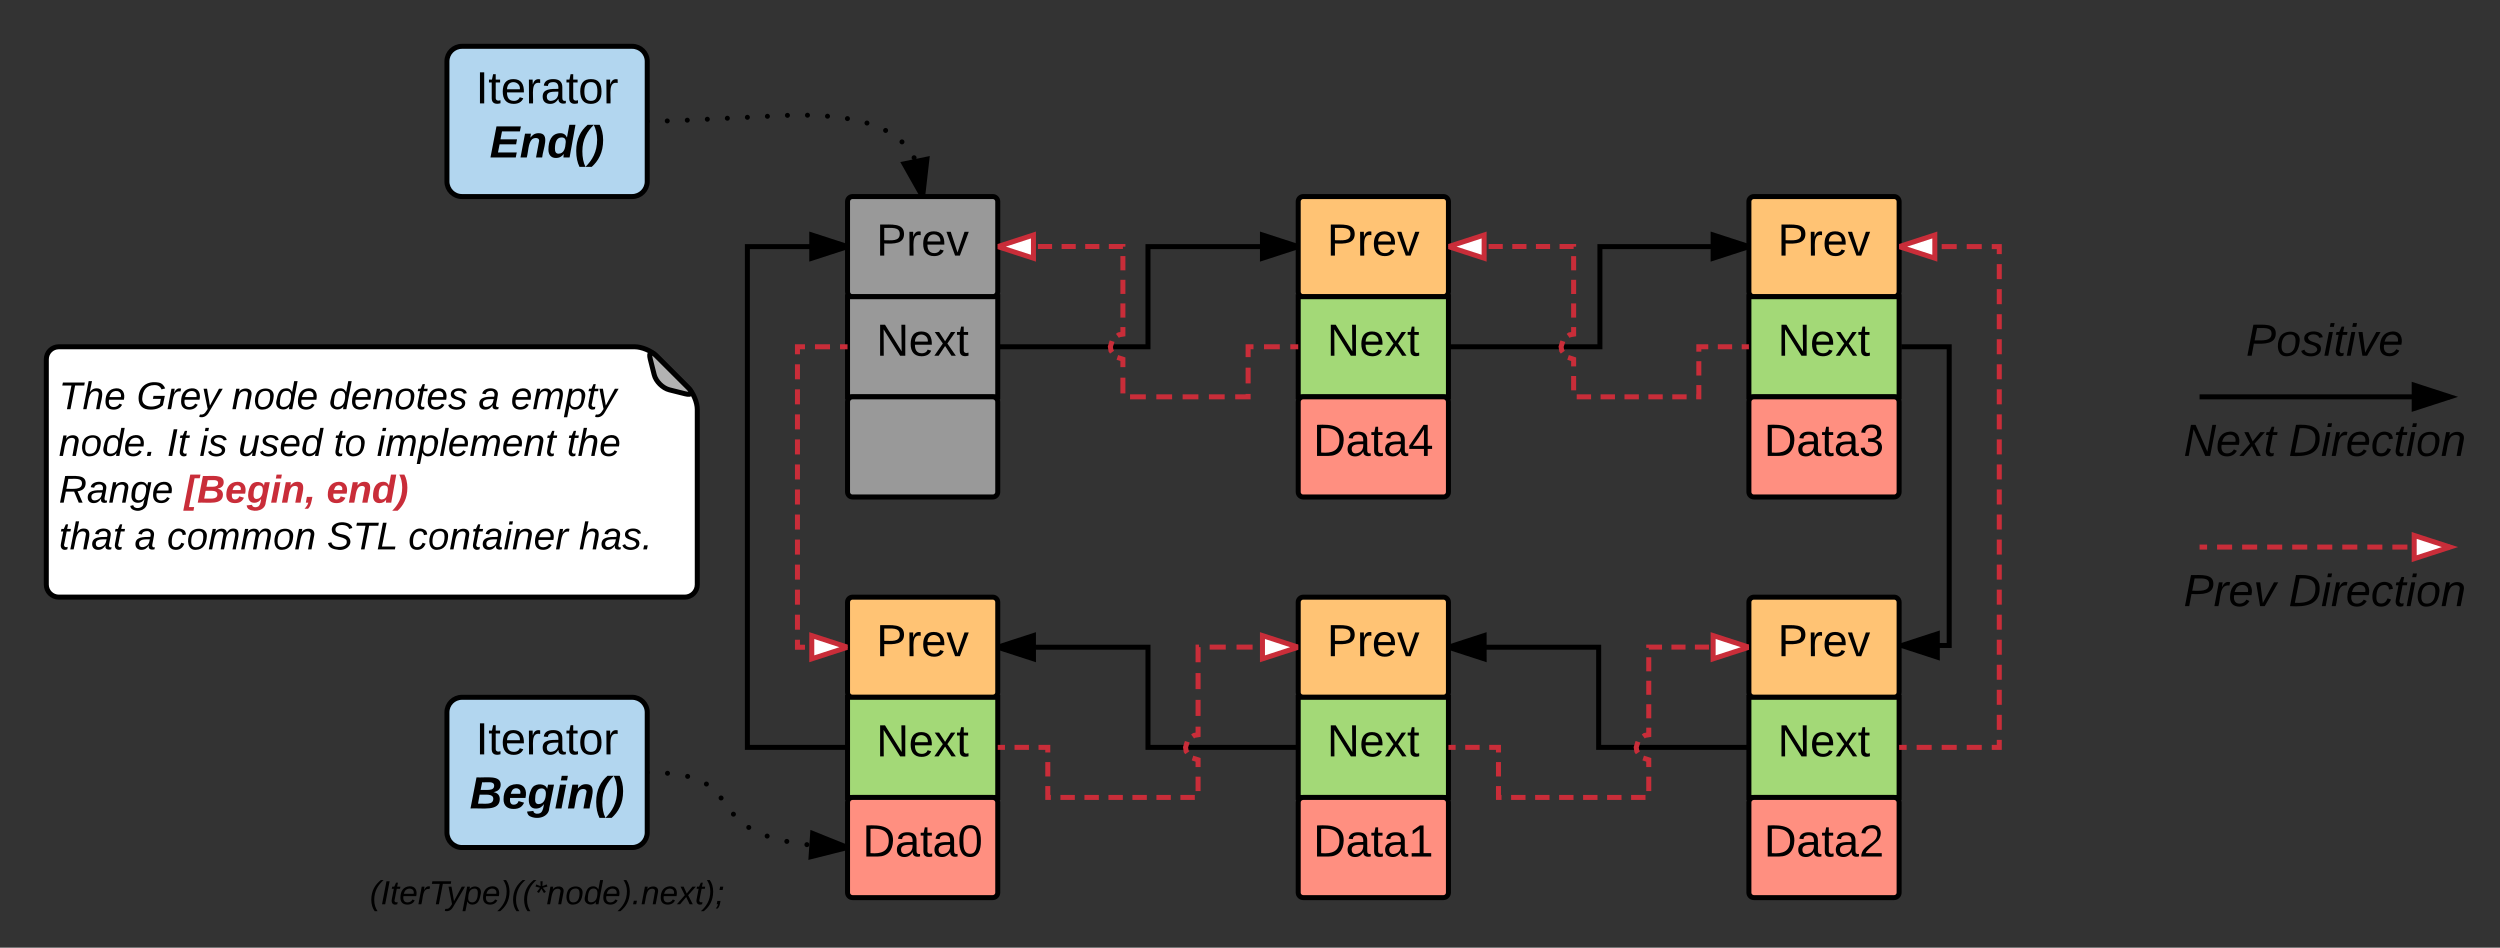 <svg xmlns="http://www.w3.org/2000/svg" xmlns:xlink="http://www.w3.org/1999/xlink" width="998.49" height="378.49"><rect width="100%" height="100%" fill="#333333" stroke="none"/><g transform="translate(0 0)"><path d="M518.5 80.5c0-1.1.9-2 2-2h56c1.1 0 2 .9 2 2v36c0 1.1-.9 2-2 2h-56c-1.1 0-2-.9-2-2z" stroke="#000" stroke-width="2" fill="#ffc374"/><use xlink:href="#a" transform="matrix(1,0,0,1,523.491,83.491) translate(6.525 18.6)"/><path d="M518.5 118.5h60v40h-60z" stroke="#000" stroke-width="2" fill="#a3d977"/><use xlink:href="#b" transform="matrix(1,0,0,1,523.491,123.491) translate(6.525 18.6)"/><path d="M518.5 160.5c0-1.1.9-2 2-2h56c1.1 0 2 .9 2 2v36c0 1.1-.9 2-2 2h-56c-1.1 0-2-.9-2-2z" stroke="#000" stroke-width="2" fill="#ff8f80"/><use xlink:href="#c" transform="matrix(1,0,0,1,523.491,163.491) translate(1.025 18.6)"/><path d="M698.5 80.5c0-1.1.9-2 2-2h56c1.1 0 2 .9 2 2v36c0 1.1-.9 2-2 2h-56c-1.1 0-2-.9-2-2z" stroke="#000" stroke-width="2" fill="#ffc374"/><use xlink:href="#a" transform="matrix(1,0,0,1,703.491,83.491) translate(6.525 18.6)"/><path d="M698.5 118.5h60v40h-60z" stroke="#000" stroke-width="2" fill="#a3d977"/><use xlink:href="#b" transform="matrix(1,0,0,1,703.491,123.491) translate(6.525 18.6)"/><path d="M698.5 160.5c0-1.1.9-2 2-2h56c1.1 0 2 .9 2 2v36c0 1.1-.9 2-2 2h-56c-1.1 0-2-.9-2-2z" stroke="#000" stroke-width="2" fill="#ff8f80"/><use xlink:href="#d" transform="matrix(1,0,0,1,703.491,163.491) translate(1.025 18.6)"/><path d="M698.5 240.5c0-1.1.9-2 2-2h56c1.1 0 2 .9 2 2v36c0 1.1-.9 2-2 2h-56c-1.1 0-2-.9-2-2z" stroke="#000" stroke-width="2" fill="#ffc374"/><use xlink:href="#a" transform="matrix(1,0,0,1,703.491,243.491) translate(6.525 18.6)"/><path d="M698.5 278.5h60v40h-60z" stroke="#000" stroke-width="2" fill="#a3d977"/><use xlink:href="#b" transform="matrix(1,0,0,1,703.491,283.491) translate(6.525 18.6)"/><path d="M698.5 320.5c0-1.1.9-2 2-2h56c1.1 0 2 .9 2 2v36c0 1.1-.9 2-2 2h-56c-1.1 0-2-.9-2-2z" stroke="#000" stroke-width="2" fill="#ff8f80"/><use xlink:href="#e" transform="matrix(1,0,0,1,703.491,323.491) translate(1.025 18.6)"/><path d="M518.5 240.5c0-1.1.9-2 2-2h56c1.1 0 2 .9 2 2v36c0 1.1-.9 2-2 2h-56c-1.1 0-2-.9-2-2z" stroke="#000" stroke-width="2" fill="#ffc374"/><use xlink:href="#a" transform="matrix(1,0,0,1,523.491,243.491) translate(6.525 18.6)"/><path d="M518.5 278.5h60v40h-60z" stroke="#000" stroke-width="2" fill="#a3d977"/><use xlink:href="#b" transform="matrix(1,0,0,1,523.491,283.491) translate(6.525 18.6)"/><path d="M518.5 320.5c0-1.1.9-2 2-2h56c1.1 0 2 .9 2 2v36c0 1.1-.9 2-2 2h-56c-1.1 0-2-.9-2-2z" stroke="#000" stroke-width="2" fill="#ff8f80"/><use xlink:href="#f" transform="matrix(1,0,0,1,523.491,323.491) translate(1.025 18.6)"/><path d="M338.5 80.5c0-1.1.9-2 2-2h56c1.1 0 2 .9 2 2v36c0 1.1-.9 2-2 2h-56c-1.1 0-2-.9-2-2z" stroke="#000" stroke-width="2" fill="#999"/><use xlink:href="#a" transform="matrix(1,0,0,1,343.491,83.491) translate(6.525 18.6)"/><path d="M338.5 118.5h60v40h-60z" stroke="#000" stroke-width="2" fill="#999"/><use xlink:href="#b" transform="matrix(1,0,0,1,343.491,123.491) translate(6.525 18.6)"/><path d="M338.5 160.5c0-1.1.9-2 2-2h56c1.1 0 2 .9 2 2v36c0 1.1-.9 2-2 2h-56c-1.1 0-2-.9-2-2z" stroke="#000" stroke-width="2" fill="#999"/><path d="M338.5 240.5c0-1.1.9-2 2-2h56c1.1 0 2 .9 2 2v36c0 1.1-.9 2-2 2h-56c-1.1 0-2-.9-2-2z" stroke="#000" stroke-width="2" fill="#ffc374"/><use xlink:href="#a" transform="matrix(1,0,0,1,343.491,243.491) translate(6.525 18.6)"/><path d="M338.5 278.5h60v40h-60z" stroke="#000" stroke-width="2" fill="#a3d977"/><use xlink:href="#b" transform="matrix(1,0,0,1,343.491,283.491) translate(6.525 18.6)"/><path d="M338.5 320.5c0-1.1.9-2 2-2h56c1.1 0 2 .9 2 2v36c0 1.1-.9 2-2 2h-56c-1.1 0-2-.9-2-2z" stroke="#000" stroke-width="2" fill="#ff8f80"/><use xlink:href="#g" transform="matrix(1,0,0,1,343.491,323.491) translate(1.025 18.6)"/><path d="M398.5 138.5h60v-40h60" stroke="#000" stroke-width="2" fill="none"/><path d="M518.5 98.5l-14.28 4.63v-9.27z"/><path d="M518.5 97.44v2.1l-15.28 4.96V92.48zm-13.28 4.3l10.03-3.25-10.03-3.27z"/><path d="M579.5 138.5H639v-40h59.5" stroke="#000" stroke-width="2" fill="none"/><path d="M579.5 139.5h-1v-2h1zM698.5 98.5l-14.28 4.63v-9.27z"/><path d="M698.5 97.44v2.1l-15.28 4.96V92.48zm-13.28 4.3l10.03-3.25-10.03-3.27z"/><path d="M759.5 138.5h19V257.8h-19" stroke="#000" stroke-width="2" fill="none"/><path d="M759.5 139.5h-1v-2h1zM773.76 262.46l-14.27-4.64 14.26-4.63z"/><path d="M774.76 263.84l-16.27-5.3v-1.44l16.26-5.3zm-12.03-6.02l10.03 3.26v-6.52z"/><path d="M698.5 298.5h-60v-40h-60" stroke="#000" stroke-width="2" fill="none"/><path d="M592.76 263.13l-14.27-4.64 14.26-4.64z"/><path d="M593.76 264.5l-15.27-4.96v-2.1l15.26-4.96zm-12.03-6l10.03 3.25v-6.52z"/><path d="M518.5 298.5h-60v-40h-60" stroke="#000" stroke-width="2" fill="none"/><path d="M412.76 263.13l-14.27-4.64 14.26-4.64z"/><path d="M413.76 264.5l-15.27-4.96v-2.1l15.26-4.96zm-12.03-6l10.03 3.25v-6.52z"/><path d="M338.5 298.5h-40v-200h40" stroke="#000" stroke-width="2" fill="none"/><path d="M338.5 98.5l-14.28 4.63v-9.27z"/><path d="M338.5 97.44v2.1l-15.28 4.96V92.48zm-13.28 4.3l10.03-3.25-10.03-3.27z"/><path d="M338.5 138.5h-20v120h20" fill="none"/><path d="M338.5 138.5h-3m-4 0h-6m-4 0h-3v3m0 4v6m0 4v6m0 4v6m0 4v6m0 4v6m0 4v6m0 4v6m0 4v6m0 4v6m0 4v6m0 4v6m0 4v3h3m4 0h6m4 0h3" stroke="#c92d39" stroke-width="2" fill="none"/><path d="M338.5 258.5l-14.28 4.63v-9.27z" fill="#fff"/><path d="M338.5 257.44v2.1l-15.28 4.96v-12.02zm-13.28 4.3l10.03-3.25-10.03-3.27z" fill="#c92d39"/><path d="M398.5 298.5h20v20h60v-15c-2.77 0-5-2.25-5-5 0-2.77 2.23-5 5-5v-35h40" fill="none"/><path d="M398.5 298.5h2.87m3.83 0h5.75m3.83 0h3.7v2.03m0 3.84v5.75m0 3.83v4.54h1.22m3.83 0h5.75m3.84 0h5.75m3.83 0h5.75m3.83 0h5.75m3.84 0h5.75m3.83 0h5.75m1.3-2.55v-5.75m0-3.83v-2.88l-2.22-.73m-2.1-2.1l-.43-.6-.26-1.58.7-2.22m2.13-2.1l.58-.43 1.6-.26v-3.22m0-4.3v-6.42m0-4.28v-6.43m0-4.3v-6.06h.35m4.28 0h6.43m4.3 0h6.42m4.28 0H511m4.28 0h3.2" stroke="#c92d39" stroke-width="2" fill="none"/><path d="M518.5 258.5l-14.28 4.63v-9.27z" fill="#fff"/><path d="M518.5 257.44v2.1l-15.28 4.96v-12.02zm-13.28 4.3l10.03-3.25-10.03-3.27z" fill="#c92d39"/><path d="M578.5 298.5h20v20h60v-15c-2.77 0-5-2.25-5-5 0-2.77 2.23-5 5-5v-35h40" fill="none"/><path d="M578.5 298.5h2.87m3.83 0h5.75m3.83 0h3.7v2.03m0 3.84v5.75m0 3.83v4.54h1.22m3.83 0h5.75m3.84 0h5.75m3.83 0h5.75m3.83 0h5.75m3.84 0h5.75m3.83 0h5.75m1.3-2.55v-5.75m0-3.83v-2.88l-2.22-.73m-2.1-2.1l-.43-.6-.26-1.58.7-2.22m2.13-2.1l.58-.43 1.6-.26v-2.82m0-3.75v-5.63m0-3.75v-5.62m0-3.75v-5.63m0-3.75v-.3h5.3m3.75 0h5.63m3.75 0h5.62m3.75 0h5.63m3.75 0h2.8" stroke="#c92d39" stroke-width="2" fill="none"/><path d="M698.5 258.5l-14.28 4.63v-9.27z" fill="#fff"/><path d="M698.5 257.44v2.1l-15.28 4.96v-12.02zm-13.28 4.3l10.03-3.25-10.03-3.27z" fill="#c92d39"/><path d="M758.5 298.5h40v-200h-40" fill="none"/><path d="M758.5 298.5h3m4 0h6m4 0h6m4 0h6m4 0h3v-3m0-4v-6m0-4v-6m0-4v-6m0-4v-6m0-4v-6m0-4v-6m0-4v-6m0-4v-6m0-4v-6m0-4v-6m0-4v-6m0-4v-6m0-4v-6m0-4v-6m0-4v-6m0-4v-6m0-4v-6m0-4v-6m0-4v-6m0-4v-3h-3m-4 0h-6m-4 0h-6m-4 0h-6m-4 0h-3" stroke="#c92d39" stroke-width="2" fill="none"/><path d="M772.76 103.13L758.5 98.5l14.26-4.64z" fill="#fff"/><path d="M773.76 104.5l-15.27-4.96v-2.1l15.26-4.96zm-12.03-6l10.03 3.25v-6.52z" fill="#c92d39"/><path d="M698.5 138.5h-20v20h-50v-15c-2.77 0-5-2.25-5-5 0-2.77 2.23-5 5-5v-35h-50" fill="none"/><path d="M698.5 138.5h-2.87m-3.82 0h-5.72m-3.82 0h-3.77v1.95m0 3.8V150m0 3.8v4.7h-1.05m-3.82 0h-5.73m-3.82 0h-5.73m-3.8 0h-5.74m-3.8 0h-5.74m-3.8 0h-5.74m-1.23-2.6v-5.73m0-3.82v-2.86l-2.22-.73m-2.1-2.1l-.43-.6-.26-1.58.7-2.22m2.13-2.1l.58-.43 1.6-.26v-2.84m0-3.78v-5.67m0-3.76v-5.67m0-3.78v-5.68m0-3.77v-.06h-5.62m-3.78 0h-5.66m-3.78 0H604m-3.8 0h-5.65m-3.78 0h-5.67m-3.78 0h-2.83" stroke="#c92d39" stroke-width="2" fill="none"/><path d="M592.76 103.13L578.5 98.5l14.26-4.64z" fill="#fff"/><path d="M593.76 104.5l-15.27-4.96v-2.1l15.26-4.96zm-12.03-6l10.03 3.25v-6.52z" fill="#c92d39"/><path d="M518.5 138.5h-20v20h-50v-15c-2.77 0-5-2.25-5-5 0-2.77 2.23-5 5-5v-35h-50" fill="none"/><path d="M518.5 138.5h-3.16m-4.2 0h-6.3m-4.2 0h-2.15v4.14m0 4.2v6.3m0 4.2v1.15h-5.16m-4.2 0h-6.3m-4.2 0h-6.3m-4.2 0h-6.3m-4.2 0h-6.3m-2.85-1.36v-6.3m0-4.2v-3.15l-2.22-.73m-2.1-2.1l-.43-.6-.26-1.58.7-2.22m2.13-2.1l.58-.43 1.6-.26v-2.84m0-3.78v-5.67m0-3.76v-5.67m0-3.78v-5.68m0-3.77v-.06h-5.62m-3.78 0h-5.66m-3.78 0H424m-3.8 0h-5.65m-3.78 0h-5.67m-3.78 0h-2.83" stroke="#c92d39" stroke-width="2" fill="none"/><path d="M412.76 103.13L398.5 98.5l14.26-4.64z" fill="#fff"/><path d="M413.76 104.5l-15.27-4.96v-2.1l15.26-4.96zm-12.03-6l10.03 3.25v-6.52z" fill="#c92d39"/><path d="M858.5 158.5h140v40h-140z" fill="none"/><use xlink:href="#h" transform="matrix(1,0,0,1,863.491,163.491) translate(8.625 18.6)"/><use xlink:href="#i" transform="matrix(1,0,0,1,863.491,163.491) translate(50.575 18.6)"/><path d="M878.5 158.5h100" stroke="#000" stroke-width="2" fill="none"/><path d="M978.5 158.5l-14.28 4.63v-9.27z" stroke="#000" stroke-width="2"/><path d="M858.5 218.5h140v40h-140z" fill="none"/><use xlink:href="#j" transform="matrix(1,0,0,1,863.491,223.491) translate(8.625 18.6)"/><use xlink:href="#i" transform="matrix(1,0,0,1,863.491,223.491) translate(50.575 18.6)"/><path d="M878.5 218.5h100" fill="none"/><path d="M878.5 218.5h3m4 0h6m4 0h6m4 0h6m4 0h6m4 0h6m4 0h6m4 0h6m4 0h6m4 0h6m4 0h3" stroke="#c92d39" stroke-width="2" fill="none"/><path d="M978.5 218.5l-14.28 4.63v-9.27z" stroke="#c92d39" stroke-width="2" fill="#fff"/><path d="M258.5 48.5l12.8-.34 46.5-2.25 8 .18 5.76.4 4.5.5 3.66.6 3.05.62 2.6.66 2.24.68 1.98.7 1.74.7 1.56.72 1.4.73 1.28.73 1.17.74 1.07.75.98.77.92.76.85.8.8.8.74.84.68.85.66.88.6.9.6.96.54.98.5 1.04.48 1.1.44 1.14.4 1.22.38 1.3.32 1.4.28 1.5.23 1.65.18 1.8.1 1.97v1.2" fill="none"/><path d="M259.5 48.5c0 .54-.46 1-1 1-.56 0-1-.46-1-1 0-.56.44-1 1-1 .54 0 1 .44 1 1zm8-.2c0 .54-.45 1-1 1s-1-.46-1-1c0-.57.45-1 1-1s1 .43 1 1zm8-.3c0 .56-.44 1-1 1-.55 0-1-.44-1-1 0-.54.45-1 1-1 .56 0 1 .46 1 1zm8-.38c0 .55-.44 1-1 1-.55 0-1-.45-1-1s.45-1 1-1c.56 0 1 .45 1 1zm8-.4c0 .57-.44 1-1 1-.55 0-1-.43-1-1 0-.54.45-1 1-1 .56 0 1 .46 1 1zm8-.37c0 .55-.44 1-1 1-.55 0-1-.45-1-1 0-.56.45-1 1-1 .56 0 1 .44 1 1zm8-.4c0 .56-.44 1-1 1-.54 0-1-.44-1-1 0-.54.46-1 1-1 .56 0 1 .46 1 1zm8-.38c0 .56-.44 1-1 1-.54 0-1-.44-1-1 0-.55.46-1 1-1 .56 0 1 .45 1 1zm8-.06c0 .57-.43 1-1 1-.54 0-1-.43-1-1 0-.54.46-1 1-1 .57 0 1 .46 1 1zm8 .4c0 .55-.44 1-1 1-.54 0-1-.45-1-1s.46-1 1-1c.56 0 1 .45 1 1zm7.96.96c0 .56-.45 1-1 1s-1-.44-1-1c0-.55.45-1 1-1s1 .45 1 1zm7.8 1.77c0 .55-.44 1-1 1-.55 0-1-.45-1-1s.45-1 1-1c.56 0 1 .45 1 1zm7.44 2.96c0 .54-.45 1-1 1s-1-.46-1-1c0-.57.45-1 1-1s1 .43 1 1zm6.54 4.57c0 .55-.45 1-1 1s-1-.45-1-1c0-.56.45-1 1-1s1 .44 1 1zm4.84 6.33c0 .55-.45 1-1 1s-1-.45-1-1 .45-1 1-1 1 .45 1 1zm2.65 7.53c0 .55-.45 1-1 1s-1-.45-1-1 .45-1 1-1 1 .45 1 1zm.76 7.96c0 .54-.46 1-1 1-.56 0-1-.46-1-1 0-.56.44-1 1-1 .54 0 1 .44 1 1z"/><path d="M258.52 49.5h-.03v-1.06zM368.5 78.5l-7.4-13.07 9.1-1.84z"/><path d="M369.5 78.5h-2.16l-7.77-13.78 11.78-2.4zm-6.84-12.36l5.2 9.18 1.2-10.48z"/><path d="M178.5 24.5c0-3.32 2.68-6 6-6h68c3.3 0 6 2.68 6 6v48c0 3.3-2.7 6-6 6h-68c-3.32 0-6-2.7-6-6z" stroke="#000" stroke-width="2" fill="#b2d6ef"/><use xlink:href="#k" transform="matrix(1,0,0,1,183.491,23.491) translate(6.55 17.8)"/><use xlink:href="#l" transform="matrix(1,0,0,1,183.491,23.491) translate(12.1 39.4)"/><path d="M258.5 308.5l6.32.17 4.34.4 3.2.5 2.44.55 1.98.56 1.63.6 1.4.6 1.24.6 1.1.66 1 .68.97.74.95.82.97.97 1.1 1.23 1.7 2.2 3.72 4.95 1.3 1.48 1.23 1.22 1.23 1.08 1.32 1 1.44.98 1.62.95 1.9.96 2.23.95 2.76.98 3.47 1 4.56 1 6.3 1 9.23.84 7.36.32" fill="none"/><path d="M259.5 308.5c0 .54-.46 1-1 1-.56 0-1-.46-1-1 0-.56.44-1 1-1 .54 0 1 .44 1 1zm8.1.34c0 .55-.43 1-1 1-.54 0-1-.45-1-1s.46-1 1-1c.57 0 1 .45 1 1zm8.04 1.24c0 .55-.45 1-1 1s-1-.45-1-1 .45-1 1-1 1 .45 1 1zm7.5 3.06c0 .55-.45 1-1 1s-1-.45-1-1 .45-1 1-1 1 .45 1 1zm5.86 5.57c0 .57-.45 1-1 1-.56 0-1-.43-1-1 0-.54.44-1 1-1 .55 0 1 .46 1 1zm4.93 6.47c0 .56-.45 1-1 1s-1-.44-1-1c0-.55.45-1 1-1s1 .45 1 1zm6.13 5.3c0 .56-.45 1-1 1-.56 0-1-.44-1-1 0-.54.44-1 1-1 .55 0 1 .46 1 1zm7.34 3.45c0 .55-.44 1-1 1-.55 0-1-.45-1-1s.45-1 1-1c.56 0 1 .45 1 1zm7.85 2.12c0 .55-.45 1-1 1s-1-.45-1-1 .45-1 1-1 1 .45 1 1zm8.02 1.3c0 .56-.45 1-1 1s-1-.44-1-1c0-.54.45-1 1-1s1 .46 1 1zm8.1.76c0 .55-.45 1-1 1s-1-.45-1-1c0-.56.45-1 1-1s1 .44 1 1z"/><path d="M258.58 307.5l-.1 1v-1zM338.5 338.5l-14.56 3.64.63-9.25z"/><path d="M338.5 337.4v2.12l-15.65 3.93.82-12zm-13.47 3.44l10.23-2.57-9.78-3.94z"/><path d="M178.5 284.5c0-3.32 2.68-6 6-6h68c3.3 0 6 2.68 6 6v48c0 3.3-2.7 6-6 6h-68c-3.32 0-6-2.7-6-6z" stroke="#000" stroke-width="2" fill="#b2d6ef"/><use xlink:href="#k" transform="matrix(1,0,0,1,183.491,283.491) translate(6.55 17.8)"/><use xlink:href="#m" transform="matrix(1,0,0,1,183.491,283.491) translate(4.125 39.4)"/><path d="M18.5 143.5c0-2.77 2.23-5 5-5h230c2.75 0 6.57 1.57 8.53 3.53l12.93 12.93c1.95 1.95 3.53 5.77 3.53 8.53v70c0 2.75-2.25 5-5 5h-250c-2.77 0-5-2.25-5-5z" stroke="#000" stroke-width="2" fill="#fff"/><path d="M259.7 143.34c-.67-2.68.37-3.27 2.33-1.3l12.93 12.92c1.95 1.95 1.36 3-1.32 2.32l-6.3-1.58c-2.68-.67-5.4-3.38-6.06-6.06z" stroke="#000" stroke-width="2" fill="#b3b3b3"/><use xlink:href="#n" transform="matrix(1,0,0,1,18.491,138.491) translate(5.01 24.944)"/><use xlink:href="#o" transform="matrix(1,0,0,1,18.491,138.491) translate(36.078 24.944)"/><use xlink:href="#p" transform="matrix(1,0,0,1,18.491,138.491) translate(74.059 24.944)"/><use xlink:href="#q" transform="matrix(1,0,0,1,18.491,138.491) translate(112.948 24.944)"/><use xlink:href="#r" transform="matrix(1,0,0,1,18.491,138.491) translate(172.578 24.944)"/><use xlink:href="#s" transform="matrix(1,0,0,1,18.491,138.491) translate(185.541 24.944)"/><use xlink:href="#t" transform="matrix(1,0,0,1,18.491,138.491) translate(5.01 43.611)"/><use xlink:href="#u" transform="matrix(1,0,0,1,18.491,138.491) translate(48.22 43.611)"/><use xlink:href="#v" transform="matrix(1,0,0,1,18.491,138.491) translate(61.183 43.611)"/><use xlink:href="#w" transform="matrix(1,0,0,1,18.491,138.491) translate(76.695 43.611)"/><use xlink:href="#x" transform="matrix(1,0,0,1,18.491,138.491) translate(114.72 43.611)"/><use xlink:href="#y" transform="matrix(1,0,0,1,18.491,138.491) translate(132.004 43.611)"/><use xlink:href="#z" transform="matrix(1,0,0,1,18.491,138.491) translate(207.88 43.611)"/><use xlink:href="#A" transform="matrix(1,0,0,1,18.491,138.491) translate(5.01 62.278)"/><use xlink:href="#B" transform="matrix(1,0,0,1,18.491,138.491) translate(55.09 62.278)"/><use xlink:href="#C" transform="matrix(1,0,0,1,18.491,138.491) translate(111.954 62.278)"/><use xlink:href="#D" transform="matrix(1,0,0,1,18.491,138.491) translate(5.01 80.944)"/><use xlink:href="#E" transform="matrix(1,0,0,1,18.491,138.491) translate(35.257 80.944)"/><use xlink:href="#F" transform="matrix(1,0,0,1,18.491,138.491) translate(48.22 80.944)"/><use xlink:href="#G" transform="matrix(1,0,0,1,18.491,138.491) translate(112.084 80.944)"/><use xlink:href="#H" transform="matrix(1,0,0,1,18.491,138.491) translate(144.578 80.944)"/><use xlink:href="#I" transform="matrix(1,0,0,1,18.491,138.491) translate(212.763 80.944)"/><path d="M148.5 338.5h140v40h-140z" fill="none"/><g><use xlink:href="#J" transform="matrix(1,0,0,1,153.491,343.491) translate(-5.833 17.667)"/></g><path d="M878.5 118.5h100v40h-100z" fill="none"/><g><use xlink:href="#K" transform="matrix(1,0,0,1,883.491,123.491) translate(13.55 18.6)"/></g><defs><path d="M30-248c87 1 191-15 191 75 0 78-77 80-158 76V0H30v-248zm33 125c57 0 124 11 124-50 0-59-68-47-124-48v98" id="L"/><path d="M114-163C36-179 61-72 57 0H25l-1-190h30c1 12-1 29 2 39 6-27 23-49 58-41v29" id="M"/><path d="M100-194c63 0 86 42 84 106H49c0 40 14 67 53 68 26 1 43-12 49-29l28 8c-11 28-37 45-77 45C44 4 14-33 15-96c1-61 26-98 85-98zm52 81c6-60-76-77-97-28-3 7-6 17-6 28h103" id="N"/><path d="M108 0H70L1-190h34L89-25l56-165h34" id="O"/><g id="a"><use transform="matrix(0.05,0,0,0.05,0,0)" xlink:href="#L"/><use transform="matrix(0.05,0,0,0.05,12,0)" xlink:href="#M"/><use transform="matrix(0.05,0,0,0.05,17.95,0)" xlink:href="#N"/><use transform="matrix(0.05,0,0,0.05,27.95,0)" xlink:href="#O"/></g><path d="M190 0L58-211 59 0H30v-248h39L202-35l-2-213h31V0h-41" id="P"/><path d="M141 0L90-78 38 0H4l68-98-65-92h35l48 74 47-74h35l-64 92 68 98h-35" id="Q"/><path d="M59-47c-2 24 18 29 38 22v24C64 9 27 4 27-40v-127H5v-23h24l9-43h21v43h35v23H59v120" id="R"/><g id="b"><use transform="matrix(0.05,0,0,0.05,0,0)" xlink:href="#P"/><use transform="matrix(0.05,0,0,0.05,12.95,0)" xlink:href="#N"/><use transform="matrix(0.05,0,0,0.05,22.95,0)" xlink:href="#Q"/><use transform="matrix(0.05,0,0,0.05,31.95,0)" xlink:href="#R"/></g><path d="M30-248c118-7 216 8 213 122C240-48 200 0 122 0H30v-248zM63-27c89 8 146-16 146-99s-60-101-146-95v194" id="S"/><path d="M141-36C126-15 110 5 73 4 37 3 15-17 15-53c-1-64 63-63 125-63 3-35-9-54-41-54-24 1-41 7-42 31l-33-3c5-37 33-52 76-52 45 0 72 20 72 64v82c-1 20 7 32 28 27v20c-31 9-61-2-59-35zM48-53c0 20 12 33 32 33 41-3 63-29 60-74-43 2-92-5-92 41" id="T"/><path d="M155-56V0h-30v-56H8v-25l114-167h33v167h35v25h-35zm-30-156c-27 46-58 90-88 131h88v-131" id="U"/><g id="c"><use transform="matrix(0.05,0,0,0.05,0,0)" xlink:href="#S"/><use transform="matrix(0.05,0,0,0.05,12.95,0)" xlink:href="#T"/><use transform="matrix(0.05,0,0,0.05,22.95,0)" xlink:href="#R"/><use transform="matrix(0.05,0,0,0.05,27.95,0)" xlink:href="#T"/><use transform="matrix(0.05,0,0,0.05,37.95,0)" xlink:href="#U"/></g><path d="M126-127c33 6 58 20 58 59 0 88-139 92-164 29-3-8-5-16-6-25l32-3c6 27 21 44 54 44 32 0 52-15 52-46 0-38-36-46-79-43v-28c39 1 72-4 72-42 0-27-17-43-46-43-28 0-47 15-49 41l-32-3c6-42 35-63 81-64 48-1 79 21 79 65 0 36-21 52-52 59" id="V"/><g id="d"><use transform="matrix(0.05,0,0,0.05,0,0)" xlink:href="#S"/><use transform="matrix(0.05,0,0,0.05,12.95,0)" xlink:href="#T"/><use transform="matrix(0.05,0,0,0.05,22.95,0)" xlink:href="#R"/><use transform="matrix(0.05,0,0,0.05,27.95,0)" xlink:href="#T"/><use transform="matrix(0.05,0,0,0.05,37.95,0)" xlink:href="#V"/></g><path d="M101-251c82-7 93 87 43 132L82-64C71-53 59-42 53-27h129V0H18c2-99 128-94 128-182 0-28-16-43-45-43s-46 15-49 41l-32-3c6-41 34-60 81-64" id="W"/><g id="e"><use transform="matrix(0.05,0,0,0.05,0,0)" xlink:href="#S"/><use transform="matrix(0.05,0,0,0.05,12.95,0)" xlink:href="#T"/><use transform="matrix(0.05,0,0,0.05,22.95,0)" xlink:href="#R"/><use transform="matrix(0.05,0,0,0.05,27.95,0)" xlink:href="#T"/><use transform="matrix(0.05,0,0,0.05,37.95,0)" xlink:href="#W"/></g><path d="M27 0v-27h64v-190l-56 39v-29l58-41h29v221h61V0H27" id="X"/><g id="f"><use transform="matrix(0.05,0,0,0.05,0,0)" xlink:href="#S"/><use transform="matrix(0.05,0,0,0.05,12.95,0)" xlink:href="#T"/><use transform="matrix(0.05,0,0,0.05,22.95,0)" xlink:href="#R"/><use transform="matrix(0.05,0,0,0.05,27.95,0)" xlink:href="#T"/><use transform="matrix(0.05,0,0,0.05,37.95,0)" xlink:href="#X"/></g><path d="M101-251c68 0 85 55 85 127S166 4 100 4C33 4 14-52 14-124c0-73 17-127 87-127zm-1 229c47 0 54-49 54-102s-4-102-53-102c-51 0-55 48-55 102 0 53 5 102 54 102" id="Y"/><g id="g"><use transform="matrix(0.05,0,0,0.05,0,0)" xlink:href="#S"/><use transform="matrix(0.05,0,0,0.05,12.95,0)" xlink:href="#T"/><use transform="matrix(0.05,0,0,0.05,22.95,0)" xlink:href="#R"/><use transform="matrix(0.05,0,0,0.05,27.95,0)" xlink:href="#T"/><use transform="matrix(0.05,0,0,0.05,37.95,0)" xlink:href="#Y"/></g><path d="M173 0L80-213 41 0H11l48-248h37l94 214 40-214h30L212 0h-39" id="Z"/><path d="M111-194c62-3 86 47 72 106H45c-7 38 6 69 45 68 27-1 43-14 53-32l24 11C152-15 129 4 87 4 38 3 12-23 12-71c0-70 32-119 99-123zm44 81c14-66-71-72-95-28-4 8-8 17-11 28h106" id="aa"/><path d="M124 0L87-78 21 0h-35l86-98-46-92h33l34 74 61-74h37l-83 92 50 98h-34" id="ab"/><path d="M51-54c-9 22 5 41 31 30L79-1C43 14 10-4 19-52l22-115H19l5-23h22l19-43h21l-9 43h35l-4 23H73" id="ac"/><g id="h"><use transform="matrix(0.05,0,0,0.05,0,0)" xlink:href="#Z"/><use transform="matrix(0.05,0,0,0.05,12.95,0)" xlink:href="#aa"/><use transform="matrix(0.05,0,0,0.05,22.95,0)" xlink:href="#ab"/><use transform="matrix(0.05,0,0,0.05,31.95,0)" xlink:href="#ac"/></g><path d="M248-139C247-14 144 9 11 0l48-248c105-6 190 8 189 109zm-34 0c1-70-52-87-126-82L50-27c98 7 163-21 164-112" id="ad"/><path d="M50-231l6-30h32l-6 30H50zM6 0l37-190h31L37 0H6" id="ae"/><path d="M66-151c12-25 30-51 66-40l-6 26C45-176 58-65 38 0H6l36-190h30" id="af"/><path d="M44-68c0 29 11 47 38 47 30 0 42-19 51-41l28 9C148-21 126 4 82 4 31 4 10-29 12-85c3-77 74-140 146-93 12 8 15 23 18 40l-31 5c-1-22-13-36-36-36-52 0-65 49-65 101" id="ag"/><path d="M30-147c31-64 166-65 159 27C183-49 158 1 86 4 9 8 1-88 30-147zM88-20c53 0 68-48 68-100 0-31-11-51-44-50-52 1-68 46-68 97 0 32 13 53 44 53" id="ah"/><path d="M67-158c22-48 132-52 116 29L158 0h-32l25-140c3-38-53-32-70-12C52-117 51-52 38 0H6l36-190h30" id="ai"/><g id="i"><use transform="matrix(0.05,0,0,0.05,0,0)" xlink:href="#ad"/><use transform="matrix(0.05,0,0,0.05,12.95,0)" xlink:href="#ae"/><use transform="matrix(0.05,0,0,0.05,16.9,0)" xlink:href="#af"/><use transform="matrix(0.05,0,0,0.05,22.85,0)" xlink:href="#aa"/><use transform="matrix(0.05,0,0,0.05,32.85,0)" xlink:href="#ag"/><use transform="matrix(0.05,0,0,0.05,41.85,0)" xlink:href="#ac"/><use transform="matrix(0.05,0,0,0.05,46.85,0)" xlink:href="#ae"/><use transform="matrix(0.05,0,0,0.05,50.8,0)" xlink:href="#ah"/><use transform="matrix(0.05,0,0,0.05,60.8,0)" xlink:href="#ai"/></g><path d="M238-179c0 84-86 86-175 82L45 0H11l48-248c82 0 179-12 179 69zm-34 1c0-53-64-42-116-43l-19 98c63 0 135 9 135-55" id="aj"/><path d="M89 0H52L20-190h33L74-25l89-165h34" id="ak"/><g id="j"><use transform="matrix(0.05,0,0,0.05,0,0)" xlink:href="#aj"/><use transform="matrix(0.05,0,0,0.05,12,0)" xlink:href="#af"/><use transform="matrix(0.05,0,0,0.05,17.95,0)" xlink:href="#aa"/><use transform="matrix(0.05,0,0,0.05,27.95,0)" xlink:href="#ak"/></g><path d="M33 0v-248h34V0H33" id="al"/><path d="M100-194c62-1 85 37 85 99 1 63-27 99-86 99S16-35 15-95c0-66 28-99 85-99zM99-20c44 1 53-31 53-75 0-43-8-75-51-75s-53 32-53 75 10 74 51 75" id="am"/><g id="k"><use transform="matrix(0.05,0,0,0.05,0,0)" xlink:href="#al"/><use transform="matrix(0.05,0,0,0.05,5,0)" xlink:href="#R"/><use transform="matrix(0.05,0,0,0.05,10,0)" xlink:href="#N"/><use transform="matrix(0.05,0,0,0.05,20,0)" xlink:href="#M"/><use transform="matrix(0.05,0,0,0.05,25.95,0)" xlink:href="#T"/><use transform="matrix(0.05,0,0,0.05,35.95,0)" xlink:href="#R"/><use transform="matrix(0.05,0,0,0.05,40.95,0)" xlink:href="#am"/><use transform="matrix(0.05,0,0,0.05,50.95,0)" xlink:href="#M"/></g><path d="M6 0l48-248h195l-8 40H98l-12 63h132l-7 40H79L66-40h150l-8 40H6" id="an"/><path d="M151-194c95 0 34 128 28 194h-49l25-134c0-29-45-25-59-9C67-111 69-48 56 0H6l36-190h47l-4 32c15-20 33-36 66-36" id="ao"/><path d="M132-28C118-9 101 4 69 4 30 4 10-23 10-62c0-70 24-129 92-132 31-1 47 14 56 35l19-102h49L179 0h-49zM62-69c0 22 7 39 29 39 45-2 54-45 57-90 2-27-10-40-33-40-44 0-53 48-53 91" id="ap"/><path d="M13-52c0-97 37-163 91-209h50c-53 52-92 115-92 212 0 48 8 90 25 124H39C22 40 13-2 13-52" id="aq"/><path d="M109-139C109-39 71 27 18 75h-50C22 21 61-44 61-142c0-46-11-87-27-119h47c17 31 28 75 28 122" id="ar"/><g id="l"><use transform="matrix(0.05,0,0,0.05,0,0)" xlink:href="#an"/><use transform="matrix(0.05,0,0,0.05,12,0)" xlink:href="#ao"/><use transform="matrix(0.05,0,0,0.05,22.95,0)" xlink:href="#ap"/><use transform="matrix(0.05,0,0,0.05,33.9,0)" xlink:href="#aq"/><use transform="matrix(0.05,0,0,0.05,39.85,0)" xlink:href="#ar"/></g><path d="M240-76C239 26 104-5 6 0l48-248c79 4 193-21 193 58 0 38-25 53-57 60 29 5 49 21 50 54zm-45-106c0-40-58-24-96-27l-12 61c45-3 108 12 108-34zm-7 105c0-44-65-31-109-33L66-38c51-3 122 14 122-39" id="as"/><path d="M114-194c63-2 87 48 72 110H63c-3 28 1 55 31 54 21-1 32-13 37-29l44 13C160-14 137 4 91 4 41 4 11-22 11-73c0-71 33-119 103-121zm30 77c14-47-50-61-67-22-3 6-6 13-8 22h75" id="at"/><path d="M45-171c29-32 103-29 114 14 2-11 5-23 8-33h47L176-2c-3 70-92 96-155 64C9 56 1 42-1 25l50-5c2 28 48 27 63 11 13-13 20-45 21-66-13 20-30 35-62 36-87 3-60-134-26-172zM94-35c41-3 55-43 55-86 0-24-12-39-35-39-43 0-51 48-51 90 0 22 9 37 31 35" id="au"/><path d="M50-224l7-37h49l-7 37H50zM6 0l37-190h49L55 0H6" id="av"/><g id="m"><use transform="matrix(0.05,0,0,0.05,0,0)" xlink:href="#as"/><use transform="matrix(0.05,0,0,0.05,12.95,0)" xlink:href="#at"/><use transform="matrix(0.05,0,0,0.05,22.95,0)" xlink:href="#au"/><use transform="matrix(0.05,0,0,0.05,33.9,0)" xlink:href="#av"/><use transform="matrix(0.05,0,0,0.05,38.9,0)" xlink:href="#ao"/><use transform="matrix(0.05,0,0,0.05,49.85,0)" xlink:href="#aq"/><use transform="matrix(0.05,0,0,0.05,55.8,0)" xlink:href="#ar"/></g><path d="M151-220L108 0H75l42-220H32l6-28h203l-5 28h-85" id="aw"/><path d="M67-158c15-20 31-36 64-36 94 0 33 127 27 194h-32l25-140c3-38-53-32-70-12C52-117 51-51 37 0H6l51-261h31" id="ax"/><g id="n"><use transform="matrix(0.043,0,0,0.043,0,0)" xlink:href="#aw"/><use transform="matrix(0.043,0,0,0.043,9.463,0)" xlink:href="#ax"/><use transform="matrix(0.043,0,0,0.043,18.105,0)" xlink:href="#aa"/></g><path d="M52-101C46-14 166-7 216-51l9-45h-74l6-28h105l-18 87C217-12 181 4 130 4 60 4 18-31 18-101c0-106 78-167 188-146 30 6 48 27 59 54l-34 9c-10-26-31-41-67-40-75 1-107 50-112 123" id="ay"/><path d="M198-190L69 30C53 58 25 83-20 72c4-11-1-27 19-22 33-1 43-29 59-52L20-190h32L79-34l84-156h35" id="az"/><g id="o"><use transform="matrix(0.043,0,0,0.043,0,0)" xlink:href="#ay"/><use transform="matrix(0.043,0,0,0.043,12.099,0)" xlink:href="#af"/><use transform="matrix(0.043,0,0,0.043,17.241,0)" xlink:href="#aa"/><use transform="matrix(0.043,0,0,0.043,25.883,0)" xlink:href="#az"/></g><path d="M133-28C103 26-5 8 13-77c13-62 24-115 90-117 29-1 46 15 56 35l19-102h32L160 0h-30zM45-64c-2 27 10 43 35 43 54-1 69-50 69-103 0-29-15-46-42-46-53-1-58 58-62 106" id="aA"/><g id="p"><use transform="matrix(0.043,0,0,0.043,0,0)" xlink:href="#ai"/><use transform="matrix(0.043,0,0,0.043,8.642,0)" xlink:href="#ah"/><use transform="matrix(0.043,0,0,0.043,17.284,0)" xlink:href="#aA"/><use transform="matrix(0.043,0,0,0.043,25.926,0)" xlink:href="#aa"/></g><path d="M55-144c13 50 104 24 104 88C159 21 15 23 1-39l26-10c6 40 102 42 102-4-13-50-104-23-104-87 0-71 143-71 148-8l-29 4c-5-35-85-37-89 0" id="aB"/><g id="q"><use transform="matrix(0.043,0,0,0.043,0,0)" xlink:href="#aA"/><use transform="matrix(0.043,0,0,0.043,8.642,0)" xlink:href="#aa"/><use transform="matrix(0.043,0,0,0.043,17.284,0)" xlink:href="#ai"/><use transform="matrix(0.043,0,0,0.043,25.926,0)" xlink:href="#ah"/><use transform="matrix(0.043,0,0,0.043,34.568,0)" xlink:href="#ac"/><use transform="matrix(0.043,0,0,0.043,38.889,0)" xlink:href="#aa"/><use transform="matrix(0.043,0,0,0.043,47.531,0)" xlink:href="#aB"/></g><path d="M165-48c-4 18 1 34 23 27l-3 20c-29 8-62 0-52-35h-2C116-14 99 4 63 4 30 4 8-16 8-49c0-68 71-67 138-67 10-26 0-56-31-54-26 1-42 9-47 31l-32-5c8-67 160-71 144 15-5 28-9 54-15 81zM42-50c3 52 80 24 89-6 7-12 7-24 11-38-47 1-103-4-100 44" id="aC"/><use transform="matrix(0.043,0,0,0.043,0,0)" xlink:href="#aC" id="r"/><path d="M248-111c6-24 9-61-24-58-72 9-57 108-77 169h-31l26-142c3-37-50-30-64-10C52-115 50-51 37 0H6l36-190h30c-1 10-6 24-4 32 13-43 101-52 105 5 13-22 29-41 61-41 90 0 28 129 23 194h-31" id="aD"/><path d="M67-162c32-53 139-36 121 50C175-51 163 2 97 4 68 4 52-11 42-31 38 6 28 39 22 75H-9l50-265h29c-1 10 0 20-3 28zm89 36c0-26-10-43-35-43-54 0-67 50-69 103-1 29 14 45 42 46 53 0 62-58 62-106" id="aE"/><g id="s"><use transform="matrix(0.043,0,0,0.043,0,0)" xlink:href="#aa"/><use transform="matrix(0.043,0,0,0.043,8.642,0)" xlink:href="#aD"/><use transform="matrix(0.043,0,0,0.043,21.562,0)" xlink:href="#aE"/><use transform="matrix(0.043,0,0,0.043,30.204,0)" xlink:href="#ac"/><use transform="matrix(0.043,0,0,0.043,34.525,0)" xlink:href="#az"/></g><path d="M14 0l8-38h34L48 0H14" id="aF"/><g id="t"><use transform="matrix(0.043,0,0,0.043,0,0)" xlink:href="#ai"/><use transform="matrix(0.043,0,0,0.043,8.642,0)" xlink:href="#ah"/><use transform="matrix(0.043,0,0,0.043,17.284,0)" xlink:href="#aA"/><use transform="matrix(0.043,0,0,0.043,25.926,0)" xlink:href="#aa"/><use transform="matrix(0.043,0,0,0.043,34.568,0)" xlink:href="#aF"/></g><path d="M14 0l48-248h34L48 0H14" id="aG"/><g id="u"><use transform="matrix(0.043,0,0,0.043,0,0)" xlink:href="#aG"/><use transform="matrix(0.043,0,0,0.043,4.321,0)" xlink:href="#ac"/></g><g id="v"><use transform="matrix(0.043,0,0,0.043,0,0)" xlink:href="#ae"/><use transform="matrix(0.043,0,0,0.043,3.414,0)" xlink:href="#aB"/></g><path d="M67 3c-93-2-31-127-26-193h32L48-50c-3 39 53 32 70 12 30-34 30-101 43-152h32L157 0h-30c1-10 6-24 4-33-14 20-29 37-64 36" id="aH"/><g id="w"><use transform="matrix(0.043,0,0,0.043,0,0)" xlink:href="#aH"/><use transform="matrix(0.043,0,0,0.043,8.642,0)" xlink:href="#aB"/><use transform="matrix(0.043,0,0,0.043,16.42,0)" xlink:href="#aa"/><use transform="matrix(0.043,0,0,0.043,25.062,0)" xlink:href="#aA"/></g><g id="x"><use transform="matrix(0.043,0,0,0.043,0,0)" xlink:href="#ac"/><use transform="matrix(0.043,0,0,0.043,4.321,0)" xlink:href="#ah"/></g><path d="M6 0l50-261h32L37 0H6" id="aI"/><g id="y"><use transform="matrix(0.043,0,0,0.043,0,0)" xlink:href="#ae"/><use transform="matrix(0.043,0,0,0.043,3.414,0)" xlink:href="#aD"/><use transform="matrix(0.043,0,0,0.043,16.333,0)" xlink:href="#aE"/><use transform="matrix(0.043,0,0,0.043,24.975,0)" xlink:href="#aI"/><use transform="matrix(0.043,0,0,0.043,28.389,0)" xlink:href="#aa"/><use transform="matrix(0.043,0,0,0.043,37.031,0)" xlink:href="#aD"/><use transform="matrix(0.043,0,0,0.043,49.951,0)" xlink:href="#aa"/><use transform="matrix(0.043,0,0,0.043,58.593,0)" xlink:href="#ai"/><use transform="matrix(0.043,0,0,0.043,67.235,0)" xlink:href="#ac"/></g><g id="z"><use transform="matrix(0.043,0,0,0.043,0,0)" xlink:href="#ac"/><use transform="matrix(0.043,0,0,0.043,4.321,0)" xlink:href="#ax"/><use transform="matrix(0.043,0,0,0.043,12.963,0)" xlink:href="#aa"/></g><path d="M249-183c0 48-29 72-75 77L221 0h-36l-43-103H65L45 0H11l48-248c83 2 190-17 190 65zm-34 3c0-55-74-39-127-41l-18 92c63-1 145 13 145-51" id="aJ"/><path d="M103-194c29 0 47 14 56 36 2-11 5-23 8-32h30L160-5C157 61 82 97 21 62 9 55 4 45 1 30l28-7c7 42 83 31 92-3 4-16 9-38 13-55-13 20-29 36-62 36-40 0-60-25-60-64 0-71 23-131 91-131zm4 24c-53 0-58 54-61 104-2 27 10 44 36 44 49 0 65-50 67-102 1-29-15-46-42-46" id="aK"/><g id="A"><use transform="matrix(0.043,0,0,0.043,0,0)" xlink:href="#aJ"/><use transform="matrix(0.043,0,0,0.043,11.191,0)" xlink:href="#aC"/><use transform="matrix(0.043,0,0,0.043,19.833,0)" xlink:href="#ai"/><use transform="matrix(0.043,0,0,0.043,28.475,0)" xlink:href="#aK"/><use transform="matrix(0.043,0,0,0.043,37.117,0)" xlink:href="#aa"/></g><path fill="#c92d39" d="M-9 75l65-336h95l-7 34H96L44 41h48l-6 34H-9" id="aL"/><path fill="#c92d39" d="M240-76C239 26 104-5 6 0l48-248c79 4 193-21 193 58 0 38-25 53-57 60 29 5 49 21 50 54zm-45-106c0-40-58-24-96-27l-12 61c45-3 108 12 108-34zm-7 105c0-44-65-31-109-33L66-38c51-3 122 14 122-39" id="aM"/><path fill="#c92d39" d="M114-194c63-2 87 48 72 110H63c-3 28 1 55 31 54 21-1 32-13 37-29l44 13C160-14 137 4 91 4 41 4 11-22 11-73c0-71 33-119 103-121zm30 77c14-47-50-61-67-22-3 6-6 13-8 22h75" id="aN"/><path fill="#c92d39" d="M45-171c29-32 103-29 114 14 2-11 5-23 8-33h47L176-2c-3 70-92 96-155 64C9 56 1 42-1 25l50-5c2 28 48 27 63 11 13-13 20-45 21-66-13 20-30 35-62 36-87 3-60-134-26-172zM94-35c41-3 55-43 55-86 0-24-12-39-35-39-43 0-51 48-51 90 0 22 9 37 31 35" id="aO"/><path fill="#c92d39" d="M50-224l7-37h49l-7 37H50zM6 0l37-190h49L55 0H6" id="aP"/><path fill="#c92d39" d="M151-194c95 0 34 128 28 194h-49l25-134c0-29-45-25-59-9C67-111 69-48 56 0H6l36-190h47l-4 32c15-20 33-36 66-36" id="aQ"/><path fill="#c92d39" d="M69-54C61-12 54 32 29 56H-4C11 41 25 23 31 0H8l10-54h51" id="aR"/><g id="B"><use transform="matrix(0.043,0,0,0.043,0,0)" xlink:href="#aL"/><use transform="matrix(0.043,0,0,0.043,5.142,0)" xlink:href="#aM"/><use transform="matrix(0.043,0,0,0.043,16.333,0)" xlink:href="#aN"/><use transform="matrix(0.043,0,0,0.043,24.975,0)" xlink:href="#aO"/><use transform="matrix(0.043,0,0,0.043,34.438,0)" xlink:href="#aP"/><use transform="matrix(0.043,0,0,0.043,38.759,0)" xlink:href="#aQ"/><use transform="matrix(0.043,0,0,0.043,48.222,0)" xlink:href="#aR"/></g><path fill="#c92d39" d="M132-28C118-9 101 4 69 4 30 4 10-23 10-62c0-70 24-129 92-132 31-1 47 14 56 35l19-102h49L179 0h-49zM62-69c0 22 7 39 29 39 45-2 54-45 57-90 2-27-10-40-33-40-44 0-53 48-53 91" id="aS"/><path fill="#c92d39" d="M109-139C109-39 71 27 18 75h-50C22 21 61-44 61-142c0-46-11-87-27-119h47c17 31 28 75 28 122" id="aT"/><g id="C"><use transform="matrix(0.043,0,0,0.043,0,0)" xlink:href="#aN"/><use transform="matrix(0.043,0,0,0.043,8.642,0)" xlink:href="#aQ"/><use transform="matrix(0.043,0,0,0.043,18.105,0)" xlink:href="#aS"/><use transform="matrix(0.043,0,0,0.043,27.568,0)" xlink:href="#aT"/></g><g id="D"><use transform="matrix(0.043,0,0,0.043,0,0)" xlink:href="#ac"/><use transform="matrix(0.043,0,0,0.043,4.321,0)" xlink:href="#ax"/><use transform="matrix(0.043,0,0,0.043,12.963,0)" xlink:href="#aC"/><use transform="matrix(0.043,0,0,0.043,21.605,0)" xlink:href="#ac"/></g><use transform="matrix(0.043,0,0,0.043,0,0)" xlink:href="#aC" id="E"/><g id="F"><use transform="matrix(0.043,0,0,0.043,0,0)" xlink:href="#ag"/><use transform="matrix(0.043,0,0,0.043,7.778,0)" xlink:href="#ah"/><use transform="matrix(0.043,0,0,0.043,16.42,0)" xlink:href="#aD"/><use transform="matrix(0.043,0,0,0.043,29.34,0)" xlink:href="#aD"/><use transform="matrix(0.043,0,0,0.043,42.259,0)" xlink:href="#ah"/><use transform="matrix(0.043,0,0,0.043,50.901,0)" xlink:href="#ai"/></g><path d="M194-120c59 52 2 134-86 124-53-6-90-18-98-63l31-7c8 30 29 43 70 43 46 0 84-17 71-62-32-43-135-20-137-98-3-89 178-90 191-16l-30 9c-8-48-127-53-127 5 0 53 81 35 115 65" id="aU"/><path d="M11 0l48-248h34L50-27h125l-5 27H11" id="aV"/><g id="G"><use transform="matrix(0.043,0,0,0.043,0,0)" xlink:href="#aU"/><use transform="matrix(0.043,0,0,0.043,10.37,0)" xlink:href="#aw"/><use transform="matrix(0.043,0,0,0.043,19.833,0)" xlink:href="#aV"/></g><g id="H"><use transform="matrix(0.043,0,0,0.043,0,0)" xlink:href="#ag"/><use transform="matrix(0.043,0,0,0.043,7.778,0)" xlink:href="#ah"/><use transform="matrix(0.043,0,0,0.043,16.42,0)" xlink:href="#ai"/><use transform="matrix(0.043,0,0,0.043,25.062,0)" xlink:href="#ac"/><use transform="matrix(0.043,0,0,0.043,29.383,0)" xlink:href="#aC"/><use transform="matrix(0.043,0,0,0.043,38.025,0)" xlink:href="#ae"/><use transform="matrix(0.043,0,0,0.043,41.438,0)" xlink:href="#ai"/><use transform="matrix(0.043,0,0,0.043,50.08,0)" xlink:href="#aa"/><use transform="matrix(0.043,0,0,0.043,58.722,0)" xlink:href="#af"/></g><g id="I"><use transform="matrix(0.043,0,0,0.043,0,0)" xlink:href="#ax"/><use transform="matrix(0.043,0,0,0.043,8.642,0)" xlink:href="#aC"/><use transform="matrix(0.043,0,0,0.043,17.284,0)" xlink:href="#aB"/><use transform="matrix(0.043,0,0,0.043,25.062,0)" xlink:href="#aF"/></g><path d="M17-49c1-102 45-165 103-212h30C92-210 49-145 49-46 49 4 63 43 85 75H54C30 43 18 2 17-49" id="aW"/><path d="M98-137C97-35 54 29-4 75h-31C23 23 67-41 67-140c0-50-15-89-37-121h31c24 32 36 73 37 124" id="aX"/><path d="M95-196l47-18 8 23-50 13 33 44-21 13-27-46-27 45-21-12 33-44-49-13 8-23 47 19-2-53h24" id="aY"/><path d="M58-36C53-4 47 27 28 46H7C19 32 27 18 32 0H17l7-36h34zM47-154l7-36h34l-7 36H47" id="aZ"/><g id="J"><use transform="matrix(0.037,0,0,0.037,0,0)" xlink:href="#aW"/><use transform="matrix(0.037,0,0,0.037,4.407,0)" xlink:href="#aG"/><use transform="matrix(0.037,0,0,0.037,8.111,0)" xlink:href="#ac"/><use transform="matrix(0.037,0,0,0.037,11.815,0)" xlink:href="#aa"/><use transform="matrix(0.037,0,0,0.037,19.222,0)" xlink:href="#af"/><use transform="matrix(0.037,0,0,0.037,23.63,0)" xlink:href="#aw"/><use transform="matrix(0.037,0,0,0.037,30.741,0)" xlink:href="#az"/><use transform="matrix(0.037,0,0,0.037,37.407,0)" xlink:href="#aE"/><use transform="matrix(0.037,0,0,0.037,44.815,0)" xlink:href="#aa"/><use transform="matrix(0.037,0,0,0.037,52.222,0)" xlink:href="#aX"/><use transform="matrix(0.037,0,0,0.037,56.63,0)" xlink:href="#aW"/><use transform="matrix(0.037,0,0,0.037,61.037,0)" xlink:href="#aW"/><use transform="matrix(0.037,0,0,0.037,65.444,0)" xlink:href="#aY"/><use transform="matrix(0.037,0,0,0.037,70.63,0)" xlink:href="#ai"/><use transform="matrix(0.037,0,0,0.037,78.037,0)" xlink:href="#ah"/><use transform="matrix(0.037,0,0,0.037,85.444,0)" xlink:href="#aA"/><use transform="matrix(0.037,0,0,0.037,92.852,0)" xlink:href="#aa"/><use transform="matrix(0.037,0,0,0.037,100.259,0)" xlink:href="#aX"/><use transform="matrix(0.037,0,0,0.037,104.667,0)" xlink:href="#aF"/><use transform="matrix(0.037,0,0,0.037,108.37,0)" xlink:href="#ai"/><use transform="matrix(0.037,0,0,0.037,115.778,0)" xlink:href="#aa"/><use transform="matrix(0.037,0,0,0.037,123.185,0)" xlink:href="#ab"/><use transform="matrix(0.037,0,0,0.037,129.852,0)" xlink:href="#ac"/><use transform="matrix(0.037,0,0,0.037,133.556,0)" xlink:href="#aX"/><use transform="matrix(0.037,0,0,0.037,137.963,0)" xlink:href="#aZ"/></g><g id="K"><use transform="matrix(0.05,0,0,0.05,0,0)" xlink:href="#aj"/><use transform="matrix(0.05,0,0,0.05,12,0)" xlink:href="#ah"/><use transform="matrix(0.05,0,0,0.05,22,0)" xlink:href="#aB"/><use transform="matrix(0.05,0,0,0.05,31,0)" xlink:href="#ae"/><use transform="matrix(0.05,0,0,0.05,34.95,0)" xlink:href="#ac"/><use transform="matrix(0.05,0,0,0.05,39.95,0)" xlink:href="#ae"/><use transform="matrix(0.05,0,0,0.05,43.9,0)" xlink:href="#ak"/><use transform="matrix(0.05,0,0,0.05,52.9,0)" xlink:href="#aa"/></g></defs></g></svg>